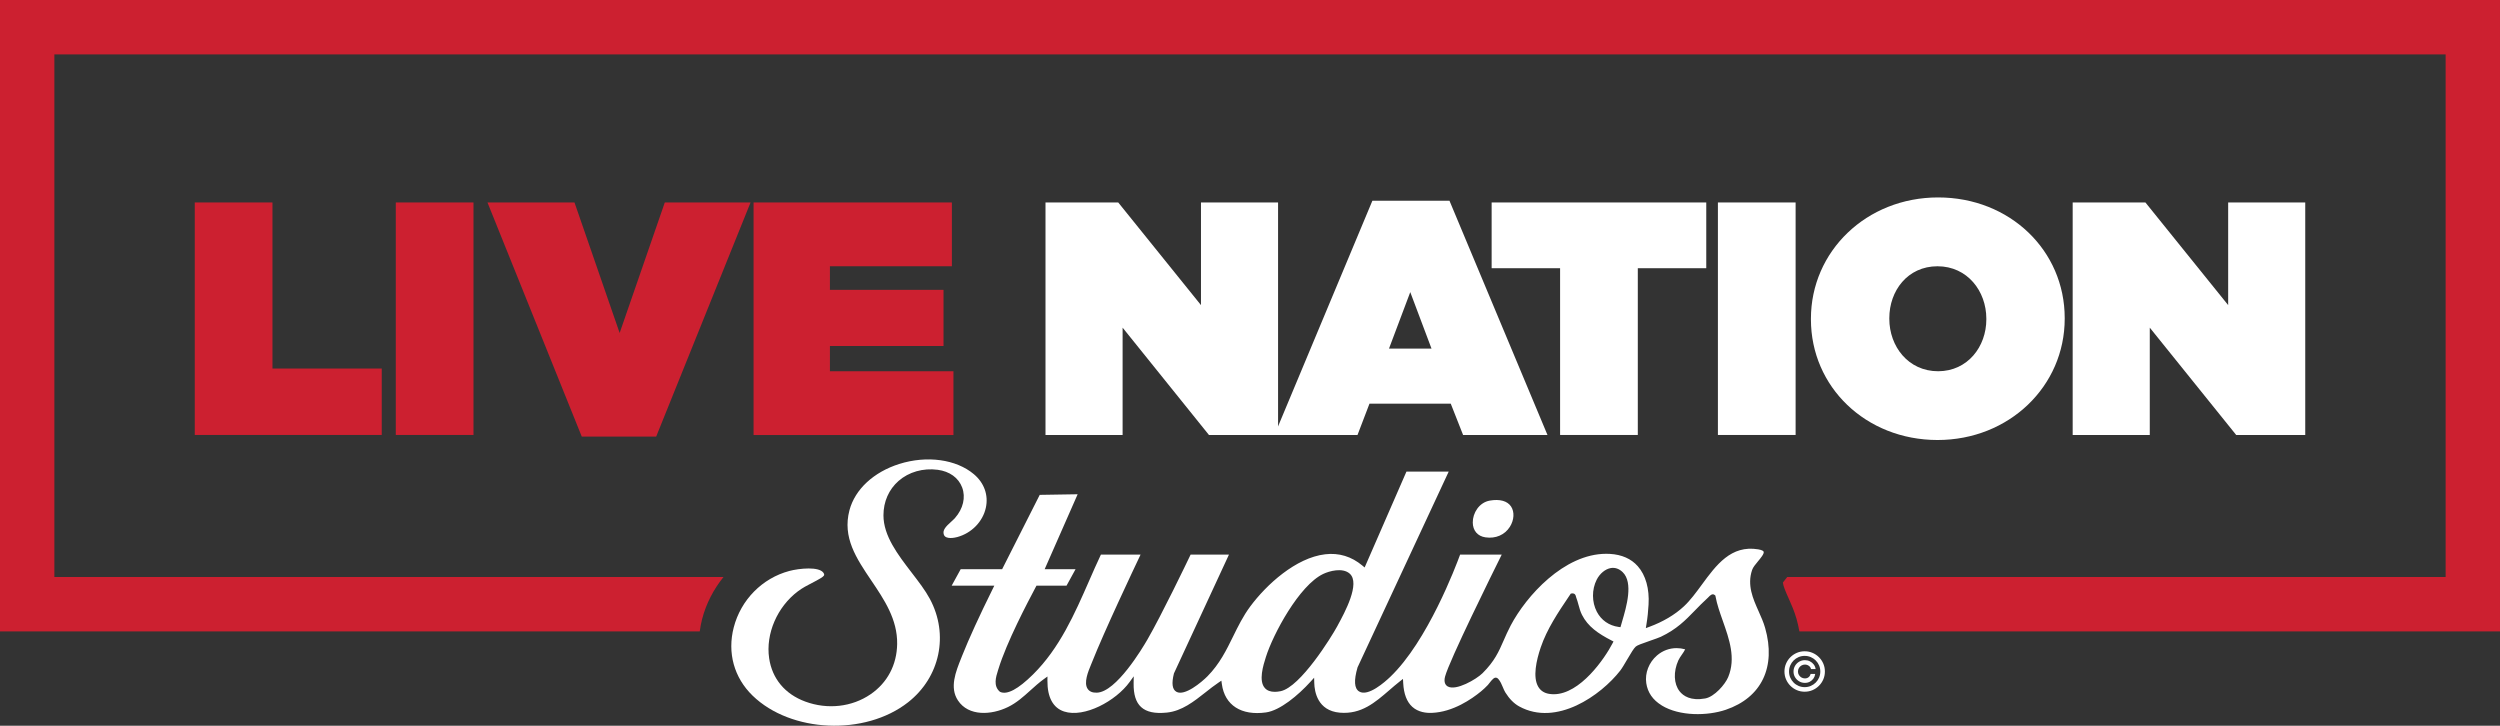 <?xml version="1.0" encoding="UTF-8"?>
<svg id="Layer_2" xmlns="http://www.w3.org/2000/svg" version="1.1" viewBox="0 0 1863.52 540.96">
  <rect x="0" y="0" width="1863.52" height="540.96" fill="#333333" stroke="none"/>
  <!-- Generator: Adobe Illustrator 29.6.1, SVG Export Plug-In . SVG Version: 2.1.1 Build 9)  -->
  <defs>
    <style>
      .st0 {
        fill: #cc2030;
      }

      .st1 {
        fill: #fff;
      }
    </style>
  </defs>
  <path class="st1" d="M1345.22,515.61c-2.08,0-4.03-.39-5.84-1.17-1.82-.78-3.42-1.86-4.81-3.25s-2.47-2.99-3.25-4.81-1.17-3.77-1.17-5.84.39-4.03,1.17-5.84c.78-1.82,1.86-3.42,3.25-4.81s2.99-2.47,4.81-3.25c1.82-.78,3.77-1.17,5.84-1.17s4.03.39,5.84,1.17c1.82.78,3.42,1.86,4.81,3.25s2.47,2.99,3.25,4.81,1.17,3.77,1.17,5.84-.39,4.03-1.17,5.84c-.78,1.82-1.86,3.42-3.25,4.81s-2.99,2.47-4.81,3.25c-1.82.78-3.77,1.17-5.84,1.17ZM1345.22,512.2c1.61,0,3.12-.3,4.52-.9,1.41-.6,2.64-1.44,3.72-2.51,1.07-1.07,1.91-2.31,2.51-3.72s.9-2.91.9-4.52-.3-3.12-.9-4.52c-.6-1.41-1.44-2.64-2.51-3.72-1.07-1.07-2.31-1.91-3.72-2.51-1.41-.6-2.91-.9-4.52-.9s-3.12.3-4.52.9c-1.41.6-2.64,1.44-3.72,2.51-1.07,1.07-1.91,2.31-2.51,3.72s-.9,2.91-.9,4.52.3,3.12.9,4.52c.6,1.41,1.44,2.64,2.51,3.72s2.31,1.91,3.72,2.51c1.41.6,2.91.9,4.52.9ZM1336.91,500.57c0-1.57.38-2.99,1.14-4.28.76-1.28,1.78-2.3,3.07-3.06,1.29-.76,2.71-1.14,4.27-1.14,1.36,0,2.61.29,3.76.87,1.14.58,2.09,1.37,2.84,2.36s1.22,2.12,1.4,3.39h-3.45c-.2-.97-.73-1.77-1.6-2.39s-1.85-.94-2.95-.94c-.94,0-1.8.23-2.59.7s-1.41,1.09-1.88,1.87-.71,1.65-.71,2.61.24,1.8.71,2.58,1.1,1.4,1.88,1.86c.78.46,1.65.7,2.59.7,1.1,0,2.03-.31,2.79-.93s1.25-1.42,1.44-2.4h3.45c-.17,1.27-.61,2.41-1.31,3.41-.71,1.01-1.6,1.8-2.7,2.38-1.09.58-2.32.87-3.68.87-1.56,0-2.98-.38-4.27-1.15-1.29-.76-2.31-1.79-3.07-3.07-.76-1.28-1.14-2.7-1.14-4.26v.02Z"/>
  <g>
    <polygon class="st0" points="145.18 150.92 203.1 150.92 203.1 274.71 284.55 274.71 284.55 324.23 145.18 324.23 145.18 150.92"/>
    <polygon class="st1" points="1162.91 199.93 1111.88 199.93 1111.88 150.92 1271.86 150.92 1271.86 199.93 1220.83 199.93 1220.83 324.23 1162.91 324.23 1162.91 199.93"/>
    <polygon class="st0" points="363.36 150.92 428.23 150.92 461.89 248.21 495.55 150.92 559.47 150.92 489.11 325.46 433.66 325.46 363.36 150.92"/>
    <polygon class="st0" points="561.71 150.92 709.53 150.92 709.53 198.47 618.62 198.47 618.62 216.06 703.31 216.06 703.31 257.91 618.62 257.91 618.62 276.73 710.71 276.73 710.71 324.28 561.71 324.28 561.71 150.92"/>
    <polygon class="st1" points="779.32 150.92 833.54 150.92 895.22 227.43 895.22 150.92 952.68 150.92 952.68 324.23 901.16 324.23 836.8 244.24 836.8 324.23 779.32 324.23 779.32 150.92"/>
    <path class="st1" d="M1022.98,149.63h57.47l73.05,174.6h-62.9l-9.19-23.31h-60.6l-8.91,23.31h-61.9l72.99-174.6h-.01ZM1067.07,259.87l-15.85-42.12-15.86,42.12h31.71Z"/>
    <rect class="st1" x="1280.54" y="150.92" width="57.92" height="173.31"/>
    <path class="st1" d="M1349.88,238.08v-.51c0-50.24,41.34-90.4,94.83-90.4s94.34,39.6,94.34,89.9v.51c0,50.25-41.34,90.41-94.83,90.41-53.5-.06-94.34-39.66-94.34-89.91M1480.63,238.08v-.51c0-20.56-14.11-39.09-36.41-39.09s-35.91,18.31-35.91,38.65v.51c0,20.56,14.11,39.09,36.41,39.09,22.02-.05,35.91-18.37,35.91-38.65"/>
    <polygon class="st1" points="1544.99 150.92 1599.21 150.92 1660.89 227.43 1660.89 150.92 1718.35 150.92 1718.35 324.23 1666.87 324.23 1602.46 244.24 1602.46 324.23 1544.99 324.23 1544.99 150.92"/>
    <rect class="st0" x="295.02" y="150.92" width="57.92" height="173.31"/>
  </g>
  <path class="st0" d="M0,0v470.65h521.6c.43-3.05.97-6.11,1.76-9.16,3.04-11.69,8.61-22.29,15.94-31.38H40.53V40.53h1782.47v389.58h-490.78c-1.13,1.54-2.23,2.9-3.08,3.92-.05.06-.1.12-.15.17.18,2.46,1.84,6.36,4.18,11.6,2.03,4.55,4.33,9.7,5.98,15.5.9,3.15,1.57,6.26,2.12,9.35h522.25V0H0Z"/>
  <g>
    <path class="st1" d="M1238.64,525.84c13.44,8.21,34.2,7.83,47.77,3.23,26.69-9.07,37.65-31.9,29.31-61.08-1.18-4.13-3.03-8.26-4.81-12.26-4.28-9.59-8.7-19.5-4.89-30.84.68-2.02,2.48-4.18,4.39-6.47,2.01-2.41,4.76-5.71,4.23-7.15-.13-.36-.79-1.24-4.04-1.78-20.3-3.38-31.34,11.73-42.04,26.32-4.42,6.02-8.59,11.71-13.36,16.16-6.7,6.26-15.61,11.54-25.78,15.28l-2.61.96.44-2.75c.92-5.64,1.26-9.39,1.59-14.76.73-11.81-2.13-21.98-8.04-28.65-4.94-5.57-11.92-8.66-20.76-9.17-.91-.06-1.83-.08-2.74-.08-31.51,0-59.67,31.53-71.19,53.37-2.17,4.13-3.76,7.76-5.29,11.26-3.62,8.28-6.73,15.42-15.73,24.37-4.56,4.54-19.83,13.4-25.94,9.88-1.55-.89-3.16-2.9-1.99-7.38,3.11-11.87,35.49-77.34,42.23-90.89h-31.02c-3.11,8.52-24.31,64.69-52.12,91.18-3.74,3.57-16.42,14.93-23.11,10.86-3.67-2.23-4.07-8.11-1.22-17.99l67.96-145.95h-31.5l-31.18,71.49-1.66-1.4c-8.14-6.81-17.49-9.67-27.8-8.43-21.8,2.57-43.69,22.55-55.81,38.89-5.32,7.16-9.1,14.87-12.76,22.32-4.96,10.12-10.1,20.59-19.11,29.71-4.35,4.4-17,15.04-23.15,11.58-3.12-1.76-3.73-6.25-1.85-13.72l41.01-88.55h-28.58c-3.08,6.44-21.49,44.73-32.2,63.32-3.76,6.52-23.23,39.11-37.65,39.6-3.25.13-5.52-.83-6.87-2.79-3.15-4.55.37-13,2.46-18.05l.63-1.54c9.28-23.45,31.16-69.67,36.33-80.55h-29.57c-3.03,6.4-5.97,13.11-8.82,19.62-10.8,24.64-21.96,50.12-41.78,69.73-11.09,10.97-19.32,15.36-24.46,13.02l-.41-.27c-4.84-4.31-2.79-10.86-1.29-15.65l.32-1.02c6.21-20.28,21.74-49.65,27.58-60.7l.84-1.58h22.4l6.71-12.23h-23.03l24.6-55.89-28.27.46-28.03,55.43h-30.89l-6.71,12.23h31.79l-1.16,2.35c-10.03,20.24-17.89,37.44-22.83,49.89l-.69,1.74c-4.13,10.31-8.8,22-2.44,31.6,7.92,11.99,24.91,10.95,37.31,4.9,6.4-3.12,11.4-7.62,16.68-12.39,3.2-2.89,6.52-5.88,10.13-8.49l2.6-1.87-.02,3.2c-.08,12.3,4.21,20.21,12.41,22.89,15.03,4.92,38.64-7.82,48.9-22.05l3.02-4.19-.08,5.17c-.13,8.4,1.7,14.2,5.58,17.76,4.04,3.69,10.31,5.04,19.25,4.11,11.13-1.15,20.13-8.27,28.84-15.15,3.27-2.59,6.37-5.03,9.58-7.18l2.16-1.45.36,2.58c2.16,15.74,14.48,23.65,32.88,21.09,10.48-1.44,24.01-12.76,33.18-22.87l2.72-3,.11,4.04c.17,6.15,2.35,20.59,19.08,22.02,15.97,1.32,26.13-7.51,36.97-16.87,2.52-2.18,5.03-4.35,7.61-6.37l2.46-1.94.17,3.13c.42,8.05,2.7,14.01,6.77,17.69,4.44,4.02,10.39,4.7,14.65,4.5,15.65-.61,29.64-10.29,36.59-16.02,1.71-1.4,3.39-2.97,5.12-4.79.17-.18.47-.58.84-1.05,2.49-3.22,3.88-4.68,5.4-4.35.84.17,1.37.77,1.57,1,1.51,1.73,2.43,3.93,3.33,6.07.6,1.45,1.18,2.83,1.9,3.98,2.97,4.75,6.42,8.22,10.24,10.33,27.82,15.31,61.01-8.25,75.39-26.71,1.32-1.69,3.22-4.94,5.06-8.09,3.05-5.2,5-8.45,6.49-9.78,1.07-.96,4.28-2.14,10.85-4.41,3.12-1.08,6.34-2.2,7.79-2.87,11.85-5.63,18.23-12.18,25.61-19.78,2.93-3.01,5.97-6.14,9.53-9.37.17-.15.35-.35.55-.56.91-.96,2.82-2.99,4.61-1.36l.41.37.1.55c1.09,5.97,3.21,11.97,5.45,18.32,4.82,13.67,9.81,27.8,4,41.83-2.29,5.53-10.3,14.71-17.15,15.95-10.76,1.95-16.35-1.85-19.11-5.38-4.33-5.55-4.7-14.58-.91-22.99.62-1.37,1.68-2.92,2.72-4.42.78-1.13,2.01-2.9,2.37-3.84-2.13-.6-4.27-.89-6.38-.89-5.32,0-10.45,1.87-14.63,5.48-6.03,5.21-9.09,13.12-7.98,20.65,1.03,6.96,4.89,12.52,11.49,16.55l.02.04ZM997.22,466.04l-.6,1.09c-3.97,7.32-27.24,45.1-42.1,48.1-1.56.32-3,.47-4.32.47-3.2,0-5.66-.93-7.34-2.8-4.86-5.41-1.22-16.95.74-23.14,5.39-17.1,24.85-53.46,42.78-61.96,4.48-2.13,14.38-4.91,19.69-.22,8.17,7.21-3.76,29.11-8.86,38.46h.01ZM1201.95,479.62c-5.67,11-24.02,37.87-43.8,37.87-1.16,0-2.33-.1-3.5-.29-3.58-.6-6.26-2.35-7.98-5.22-4.31-7.19-1.42-19.9,1.77-29.3,4.67-13.81,13.06-26.26,21.17-38.31l1.26-1.87.66-.13c1.19-.23,2.72,0,3.22,2.39.03.15.06.29.11.43.73,1.87,1.25,3.79,1.76,5.64.72,2.63,1.4,5.13,2.63,7.53,4.43,8.7,12.01,13.91,22.01,19.06l1.45.75-.75,1.44h-.01ZM1209.13,463.27l-1.22,4.24-1.4-.19c-7.16-.99-12.91-5.01-16.22-11.32-3.77-7.22-3.81-16.58-.11-23.88,2.32-4.58,6.44-7.98,10.48-8.68,3.19-.55,6.22.49,8.83,2.98,8.21,7.82,2.84,25.99-.36,36.85h0Z"/>
    <path class="st1" d="M602.78,423.74c-5.12,0-10.79.89-14.44,1.87-20.2,5.41-36.06,21.51-41.39,42.01-4.92,18.92.2,37.47,14.04,50.91,28.6,27.76,83.83,30.13,115.9,4.97,23.87-18.73,30.55-50.43,16.24-77.09-3.39-6.32-8.3-12.71-13.49-19.47-10.38-13.52-21.11-27.49-21.1-42.84,0-10.15,4-19.25,11.25-25.6,7.65-6.71,18.3-9.74,29.15-8.32,8.9,1.16,15.55,5.96,18.25,13.16,2.76,7.35.77,15.87-5.32,22.78-.81.92-1.86,1.87-2.96,2.87-3.86,3.48-6.5,6.21-5.36,9.52,1.36,3.94,8.61,2.19,10.05,1.8,10.64-2.91,18.99-11.47,21.25-21.81,2.06-9.41-1.19-18.54-8.92-25.04-13.22-11.12-35.03-14.11-55.59-7.63-19.12,6.04-33,18.92-37.13,34.46-5.4,20.33,5.14,35.94,16.3,52.47,9.6,14.22,19.53,28.93,19.24,47.29-.25,15.56-7.28,28.86-19.81,37.45-13.89,9.52-32.08,11.57-48.66,5.46-15.14-5.57-24.71-17.05-26.95-32.3-2.67-18.22,5.98-38.29,21.52-49.96,3.42-2.56,6.95-4.38,10.36-6.14,2.11-1.09,4.23-2.18,6.33-3.45.85-.51,2.63-1.59,2.82-2.58.08-.43-.13-1-.62-1.67-1.71-2.31-6.09-3.12-10.95-3.12h-.01Z"/>
    <path class="st1" d="M1097.81,389.48c.08,6.06,3.59,10.19,9.41,11.06,7.62,1.14,14.43-1.8,18.26-7.86,3.2-5.05,3.54-11.14.86-15.16-2.76-4.11-8.37-5.67-15.83-4.37-8.05,1.41-12.78,9.41-12.69,16.33h-.01Z"/>
  </g>
</svg>